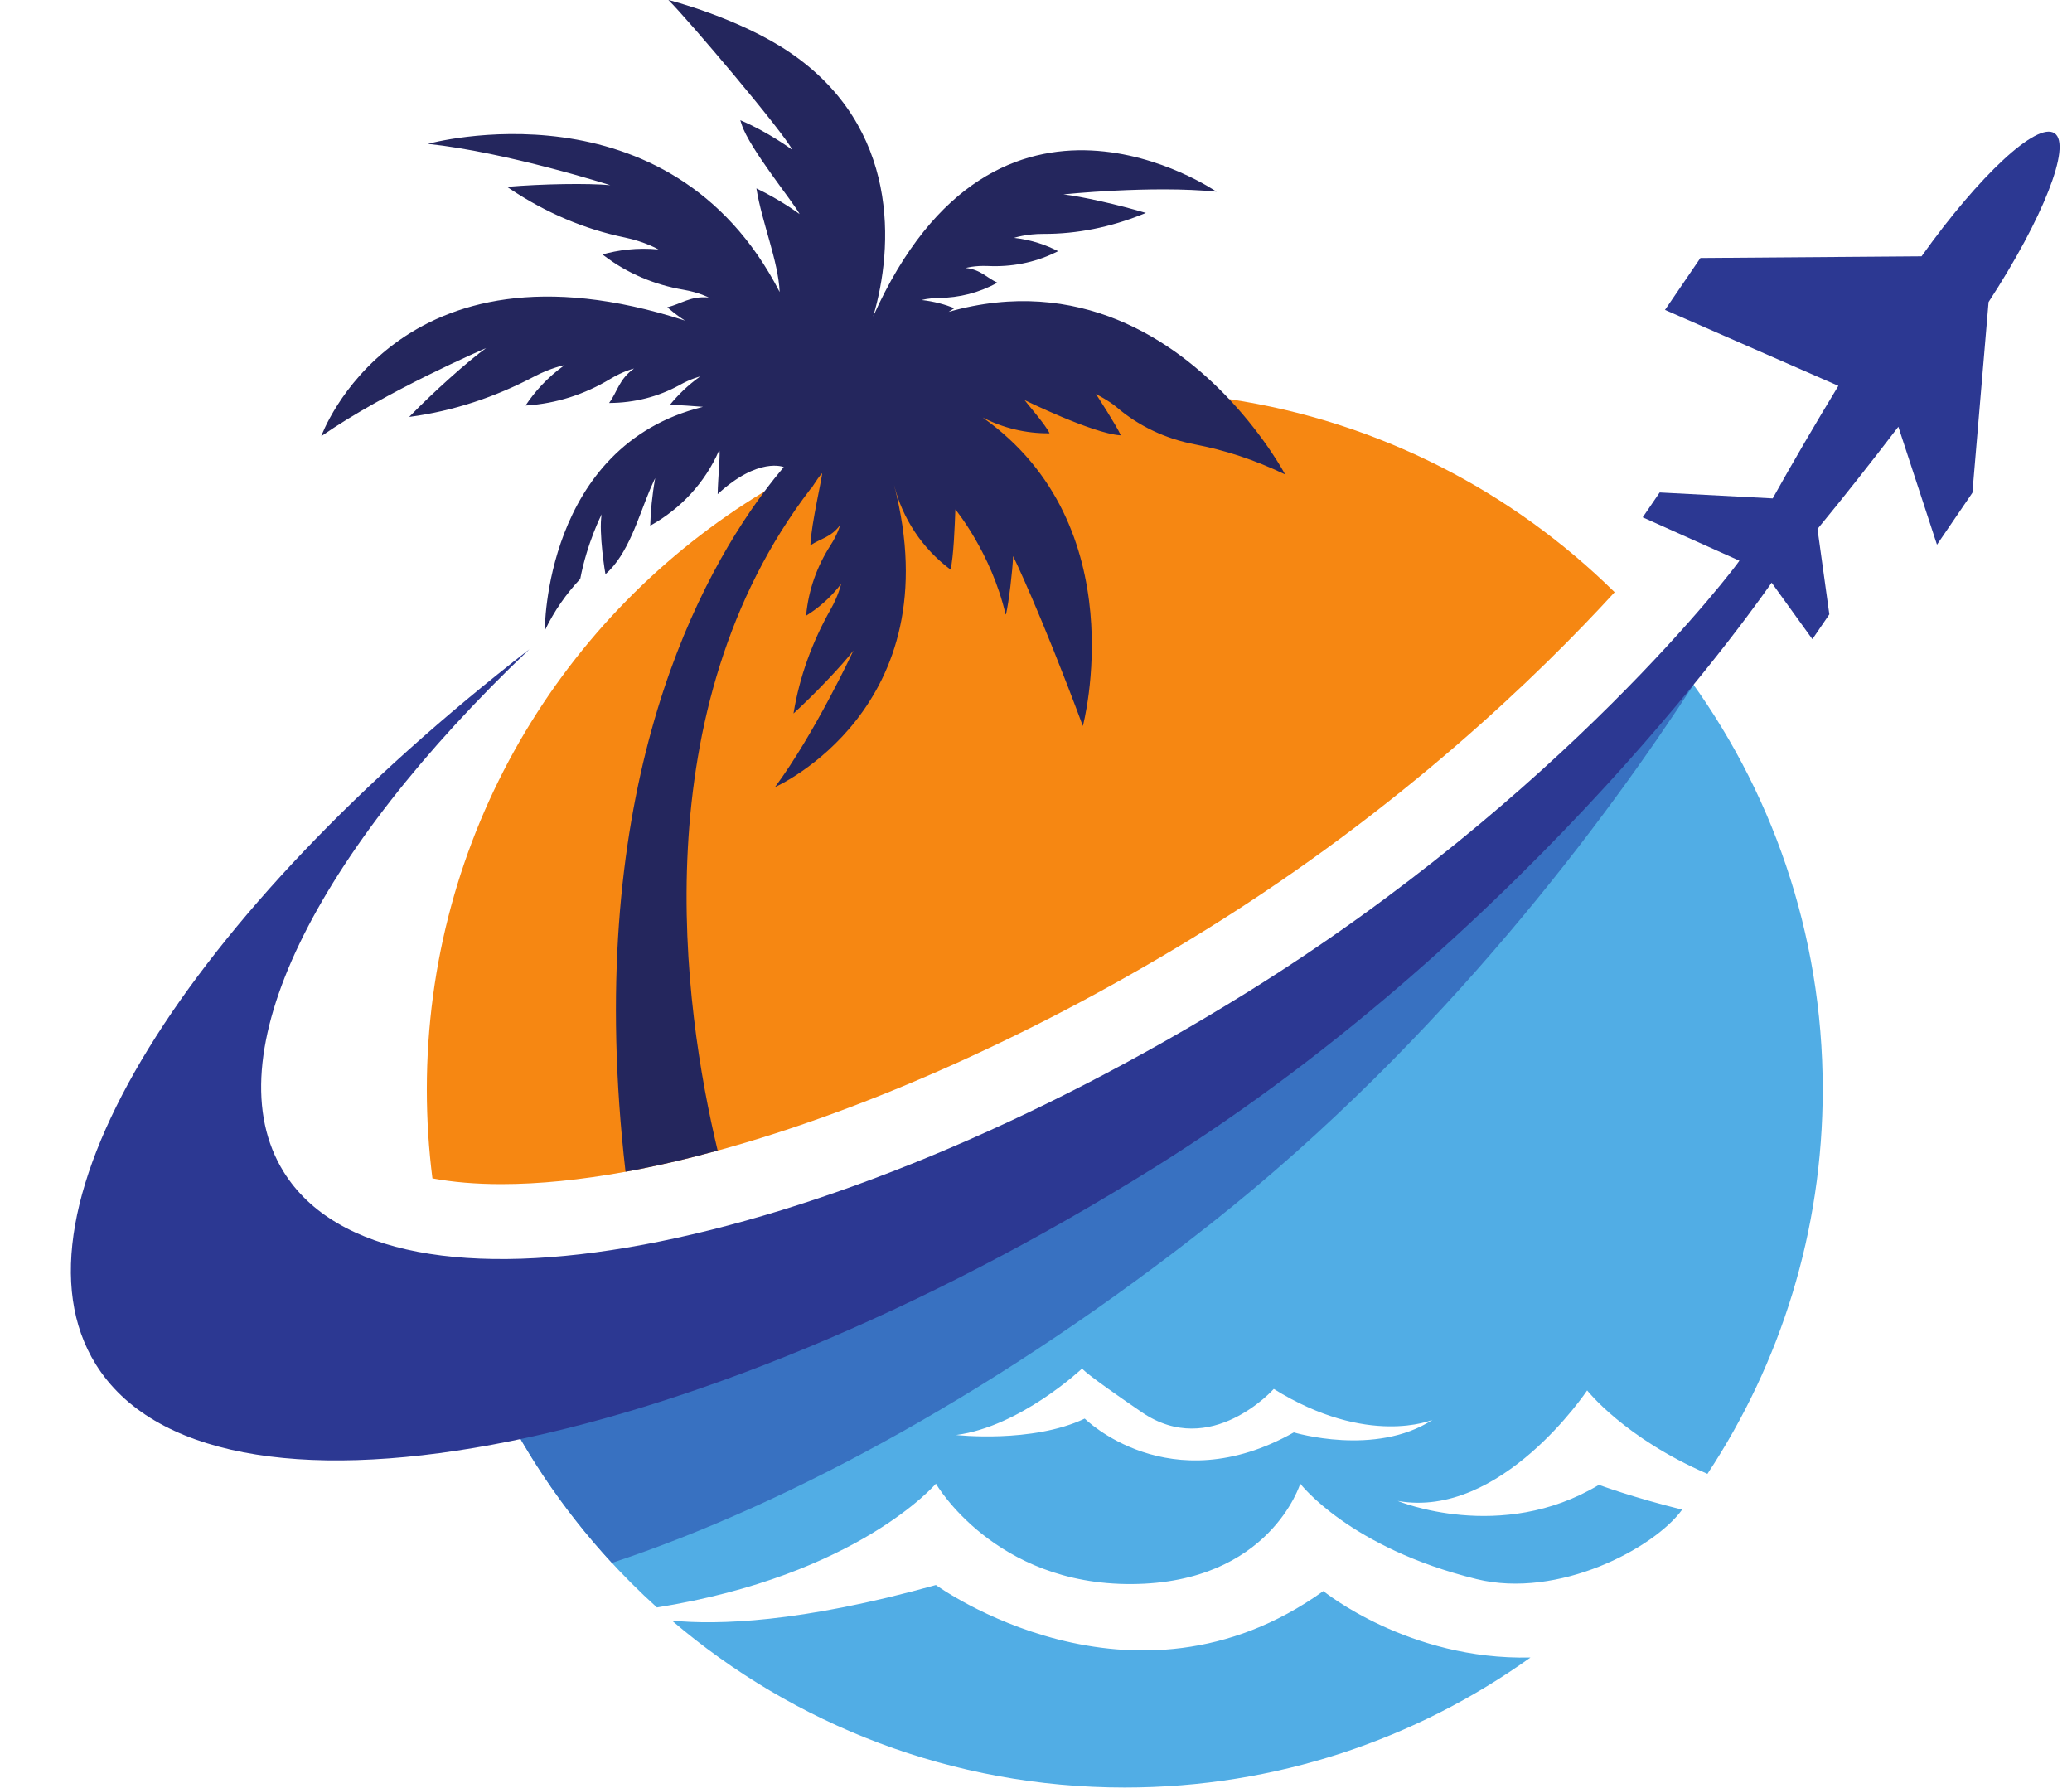 <?xml version="1.0" encoding="UTF-8"?><svg xmlns="http://www.w3.org/2000/svg" xmlns:xlink="http://www.w3.org/1999/xlink" height="1252.5" preserveAspectRatio="xMidYMid meet" version="1.0" viewBox="253.5 373.8 1452.0 1252.5" width="1452.0" zoomAndPan="magnify"><g><g id="change1_1"><path d="M 923.547 1379.25 C 968.41 1373.359 1011.109 1333.32 1011.91 1332.578 C 1011.82 1332.871 1013.328 1335.73 1053.672 1363.309 C 1102.129 1396.441 1146.129 1346.98 1146.129 1346.98 C 1212.102 1388.012 1257.398 1368.609 1257.398 1368.609 C 1217.27 1394.648 1160.18 1377.43 1160.18 1377.43 C 1072.762 1426.66 1013.648 1367.75 1013.648 1367.75 C 976.941 1385.25 923.547 1379.25 923.547 1379.25 Z M 596.773 1340.512 C 624.684 1401.469 664.754 1455.691 713.871 1500.078 C 854.887 1477.48 909.363 1413.34 909.363 1413.34 C 909.363 1413.34 950.219 1484.352 1046.801 1483.68 C 1143.371 1483 1164.68 1413.34 1164.68 1413.34 C 1164.68 1413.34 1199.09 1458.352 1288.238 1480.211 C 1345.512 1494.262 1412.672 1458.672 1432.281 1431.57 L 1432.309 1431.531 C 1398.039 1423.109 1373.98 1414.172 1373.98 1414.172 C 1305.238 1455.48 1232.941 1425.441 1232.941 1425.441 C 1305.449 1438.461 1365.73 1348.02 1365.73 1348.02 C 1365.73 1348.02 1391.91 1381.371 1450.02 1406.48 C 1501.078 1329.23 1530.82 1236.648 1530.82 1137.121 C 1530.82 1027.23 1494.57 925.801 1433.391 844.129 C 1425.02 850.059 1415.32 857.98 1403.059 871.199 C 1302.93 979.211 1159.84 1085.691 1048.172 1155.488 C 895.426 1250.961 735.176 1312.879 596.773 1340.512 Z M 724.355 1509.281 C 809.777 1582.199 920.594 1626.23 1041.711 1626.23 C 1147.738 1626.23 1245.891 1592.48 1326.02 1535.148 C 1240.578 1537.211 1180.871 1488.602 1180.871 1488.602 C 1047.039 1584.59 909.363 1484.352 909.363 1484.352 C 814.125 1510.93 755.875 1512.41 724.355 1509.281" fill="#51ade5"/></g><g id="change2_1"><path d="M 1048.172 1155.488 C 1159.84 1085.691 1302.93 979.211 1403.059 871.199 C 1415.32 857.98 1425.02 850.059 1433.391 844.129 C 1435.719 847.25 1438.012 850.41 1440.27 853.578 C 1380.77 945.219 1265.578 1101.941 1102.512 1230.789 C 957.895 1345.039 808.941 1426.98 682.297 1468.852 C 647.434 1431.09 618.438 1387.828 596.773 1340.512 C 735.176 1312.879 895.426 1250.961 1048.172 1155.488" fill="#3871c1"/></g><g id="change3_1"><path d="M 1385 788.738 C 1332.891 845.629 1235.852 940.02 1099.512 1024.68 C 983.328 1096.809 862.078 1151.07 756.422 1179.98 C 734.141 1186.07 712.551 1191.039 691.859 1194.809 C 660.629 1200.5 631.43 1203.469 604.91 1203.469 C 586.91 1203.469 570.711 1202.09 556.531 1199.43 C 553.941 1179.031 552.602 1158.23 552.602 1137.121 C 552.602 959.398 647.391 803.809 789.172 718.172 C 832.809 691.801 880.922 672.059 932.078 660.352 C 932.352 660.281 932.609 660.219 932.879 660.172 C 946.18 657.141 959.691 654.66 973.379 652.75 C 975.281 652.48 977.191 652.23 979.102 651.98 C 992.629 650.25 1006.328 649.078 1020.191 648.48 C 1021.078 648.441 1021.969 648.398 1022.859 648.371 C 1029.121 648.129 1035.398 648.012 1041.711 648.012 C 1066.57 648.012 1090.988 649.859 1114.852 653.449 C 1219.391 669.121 1313.109 717.891 1385 788.738" fill="#f68712"/></g><g id="change4_1"><path d="M 1647.043 585.422 C 1685.016 527.215 1705.535 475.523 1693.293 467.184 C 1681.059 458.836 1640.422 496.797 1600.074 553.383 L 1445.102 554.566 L 1420.281 590.938 L 1541.781 644.133 C 1526.141 669.926 1509.941 697.559 1495.766 723.004 L 1416.547 718.852 L 1404.668 736.262 L 1472.441 766.656 C 1471.238 769.043 1349.055 931.539 1127.199 1069.289 C 827.117 1255.609 525.023 1311.969 452.344 1194.977 C 401.977 1113.918 475.02 970.922 624.457 828.727 C 385.391 1013.949 253.527 1221.738 320.605 1329.707 C 400.574 1458.418 733.562 1397.391 1063.125 1191.41 C 1329.625 1024.836 1494.301 782.867 1495.02 782.059 L 1523.574 821.652 L 1535.453 804.242 L 1527.152 744.422 C 1545.676 721.938 1565.504 696.773 1583.812 672.801 L 1610.883 755.453 L 1635.703 719.07 L 1647.043 585.422" fill="#2c3892"/></g><g id="change5_1"><path d="M 1035.75 658.898 C 1051.371 672.352 1070.34 681.199 1090.57 685.102 C 1112.02 689.23 1132.039 695.719 1154.078 706.191 C 1154.078 706.191 1140.719 680.93 1114.852 653.449 C 1076.25 612.41 1009.762 566.441 918.281 592.301 C 919.609 591.449 920.961 590.602 922.328 589.738 C 915.738 587.121 908.078 584.98 899.43 584.02 C 899.43 584.02 903.988 582.648 911.488 582.57 C 925.66 582.41 939.602 578.941 952 572.09 L 952.422 571.859 C 944.949 568.441 940.859 562.738 930.301 561.559 C 930.301 561.559 936.379 559.738 946.051 560.18 C 962.09 560.91 978.102 557.93 992.57 550.969 C 993.379 550.578 994.199 550.191 995.012 549.801 C 986.91 545.621 976.539 541.828 964.148 540.461 C 964.148 540.461 972.699 537.621 984.641 537.672 C 1008.379 537.789 1031.879 532.898 1053.91 524.039 C 1054.828 523.672 1055.699 523.328 1056.52 523 C 1037.191 517.219 1011.25 511.391 998.719 510 C 998.719 510 1060.43 503.57 1105.988 508.102 C 1105.988 508.102 952.199 402.012 865.391 595.488 C 879.809 547.172 884.031 463.07 807.289 410.75 C 771.281 386.211 721.871 373.77 721.871 373.77 C 735.52 387.211 802.762 466.66 808.738 478.809 C 808.23 478.43 791.691 466.191 772.281 458.031 C 772.578 458.961 772.879 459.879 773.172 460.809 C 778.422 477.629 810.211 516.398 813.852 523.809 C 813.852 523.809 800.48 513.84 783.57 505.801 C 787.531 530.211 798.859 556.359 799.871 578.41 C 722.469 427.801 553.371 474.59 553.371 474.59 C 608.98 480.52 681.16 503.559 681.16 503.559 C 665.84 502.102 633.371 502.621 608.82 504.719 C 609.641 505.262 610.512 505.84 611.43 506.449 C 635.711 522.602 662.75 534.328 691.309 540.199 C 705.5 543.121 714.922 548.59 714.922 548.59 C 699.762 547.148 686.422 549.102 675.691 552.07 L 676.969 553.039 C 693.199 565.379 712.262 573.371 732.359 576.789 C 743.602 578.711 750.141 582.25 750.141 582.25 C 737.23 581.031 730.922 586.828 721.129 589.059 C 721.57 589.441 721.988 589.801 722.41 590.16 C 725.93 593.191 729.641 595.941 733.531 598.41 C 531.262 533.02 478.602 679.449 478.602 679.449 C 524.059 647.828 592.801 618.262 594.141 617.691 C 581.602 626.629 557.41 648.27 540.238 665.922 C 540.398 665.898 540.559 665.879 540.719 665.859 C 571.238 661.801 600.641 651.98 627.879 637.609 C 639.59 631.43 649.16 629.609 649.16 629.609 C 636.762 638.449 627.949 648.66 621.789 657.93 C 622.059 657.922 622.328 657.898 622.59 657.879 C 643.289 656.57 663.25 650.09 681.012 639.391 C 690.352 633.762 697.371 632.102 697.801 632.012 C 687.262 639.539 686.289 648.059 680.352 656.141 L 680.762 656.141 C 697.891 656.051 714.809 651.852 729.789 643.551 C 737.891 639.051 743.738 637.691 744.09 637.609 C 735.449 643.77 728.559 650.609 723.078 657.32 C 731.148 657.738 738.852 658.262 746.16 658.852 C 634.621 686.301 635.27 815.641 635.27 815.641 C 641.852 801.801 650.359 789.828 660.121 779.391 C 664.93 754.02 675.129 734.16 675.129 734.16 C 672.891 746.898 677.711 776.211 677.789 776.141 C 693.84 762.059 700.699 736.512 708.988 716.84 C 711.121 711.762 712.641 708.82 712.641 708.82 C 710.441 721.23 709.41 732.32 709.16 742.121 C 709.281 742.051 709.41 741.98 709.531 741.922 C 730.66 730.129 747.539 711.949 757.238 689.781 C 758.859 686.07 756.531 709.551 756.422 720.02 C 785.07 693.629 802.73 701.059 802.73 701.059 C 798.48 706.109 793.922 711.801 789.172 718.172 C 737.441 787.512 662.129 936.559 691.859 1194.809 C 712.551 1191.039 734.141 1186.07 756.422 1179.98 C 732.18 1078.871 703.281 870.891 821.422 716.449 C 821.449 717.59 825.77 709.512 829.559 705.391 C 830.262 705.98 821.93 740.988 821.41 755.578 L 821.398 755.922 C 828.359 751.129 835.559 750.531 842.18 741.84 C 842.09 742.199 840.512 748.07 835.531 755.801 C 826.051 770.5 820.09 787.172 818.449 804.578 C 818.43 804.789 818.41 805 818.391 805.211 C 826.352 800.262 835.18 793.109 842.941 782.898 C 842.84 783.379 841 791.211 835.648 800.641 C 822.84 823.199 813.828 847.711 809.629 873.309 C 809.609 873.449 809.59 873.578 809.57 873.711 C 824.879 859.699 843.73 839.871 851.59 829.539 C 851.039 830.719 824.379 887.82 796.59 925.289 C 796.59 925.289 920.941 870.422 880.02 713.551 C 885.941 737.121 899.73 757.922 919.141 772.531 C 919.289 772.648 919.449 772.762 919.602 772.879 C 921.762 764.23 922.59 741.5 922.988 730.738 C 922.988 730.738 948.02 760.961 958.141 804.078 L 958.441 804.352 C 960.449 796.012 963.078 773.691 963.469 763.461 C 963.469 763.461 981.961 801.07 1012.34 882.488 C 1012.34 882.488 1049.738 742.379 942.102 666.301 C 956.379 673.699 972.32 677.512 988.52 677.398 L 988.98 677.391 C 986.57 671.809 973.48 656.93 971.5 654.129 C 971.5 654.129 1018.98 677.422 1038.398 678.789 L 1038.949 678.828 C 1036.02 672.191 1022.398 651.16 1021.5 649.879 C 1021.5 649.879 1030.898 654.719 1035.75 658.898" fill="#24265d"/></g></g></svg>